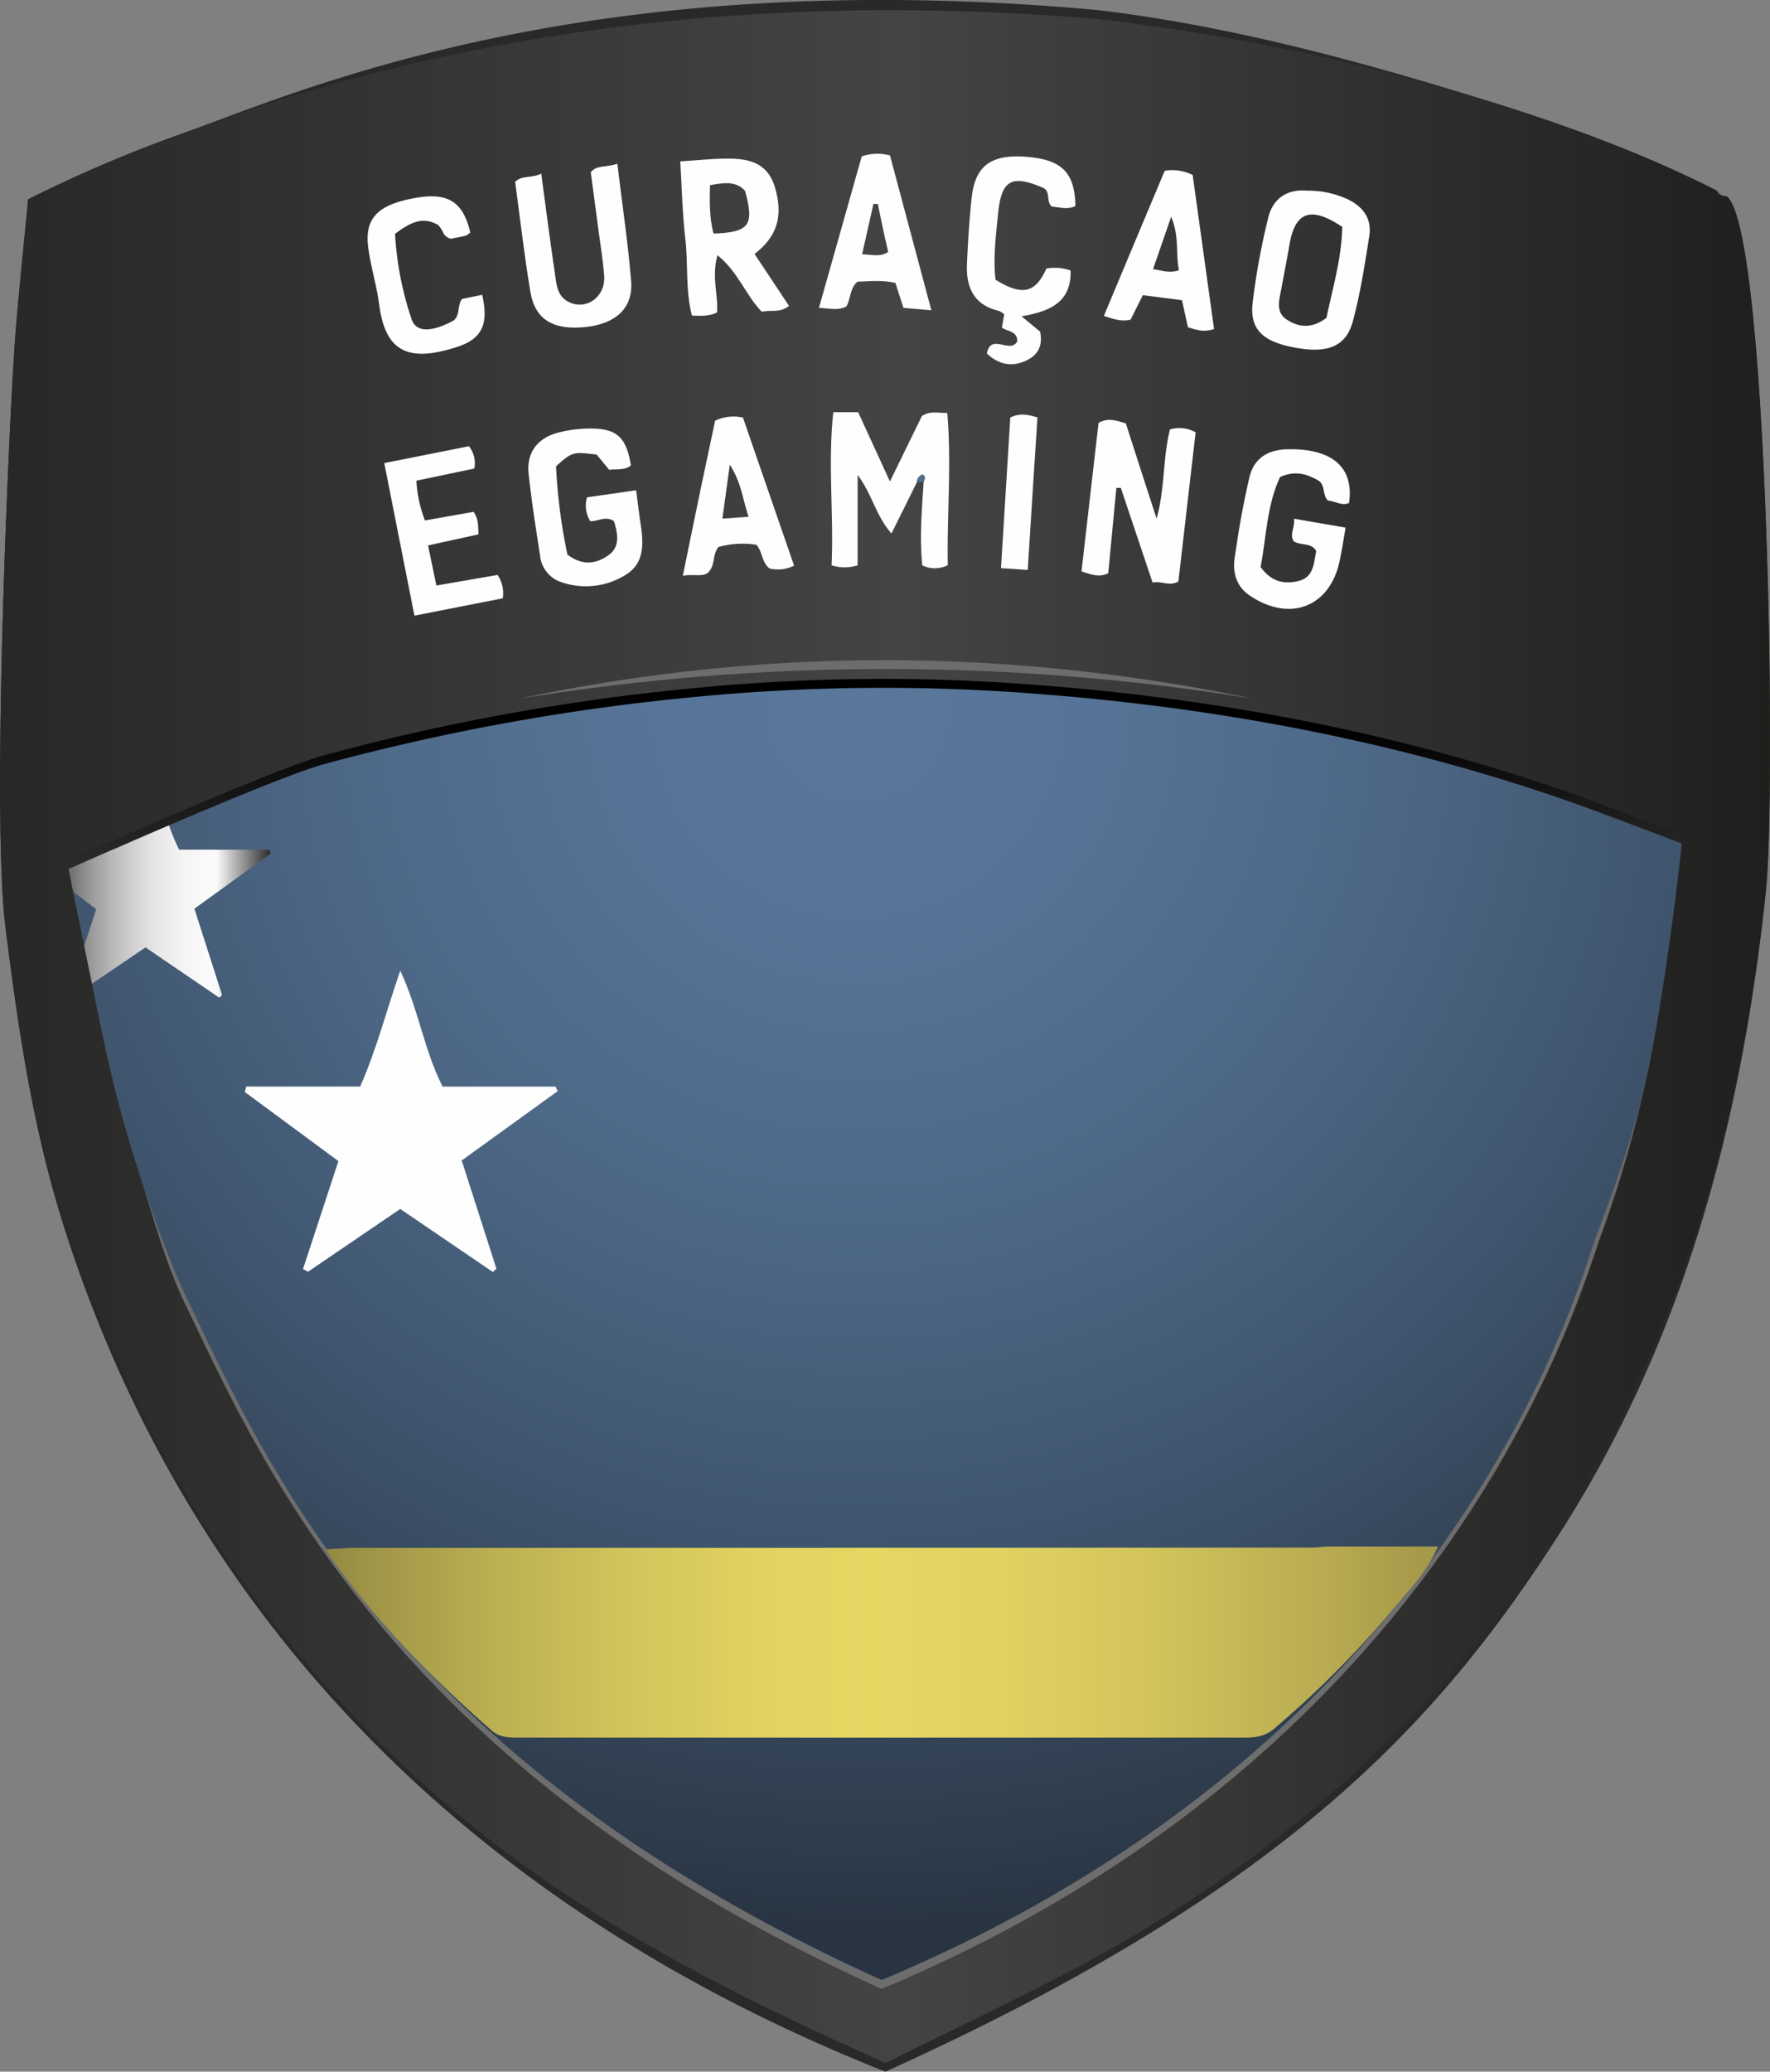 <svg xmlns="http://www.w3.org/2000/svg" xmlns:xlink="http://www.w3.org/1999/xlink" viewBox="0 0 397.2 464.81"><rect x="0" y="0" width="397.2" height="464.81" fill="#808080" stroke="none"/><defs><linearGradient id="a9dbf7e5-78fd-47ec-bc5e-233a23dc1777" y1="232.55" x2="397.2" y2="232.55" gradientUnits="userSpaceOnUse"><stop offset="0" stop-color="#282827"/><stop offset="0.51" stop-color="#454444"/><stop offset="1" stop-color="#1f1f1d"/></linearGradient><linearGradient id="acc6f77e-b520-4590-83fb-72a9a318c99b" x1="196.38" y1="280.03" x2="196.38" y2="163.51" gradientUnits="userSpaceOnUse"><stop offset="0" stop-color="#6d6d6d"/><stop offset="0.17" stop-color="#686868"/><stop offset="0.37" stop-color="#595959"/><stop offset="0.6" stop-color="#404040"/><stop offset="0.83" stop-color="#1d1d1d"/><stop offset="1"/></linearGradient><radialGradient id="f07c3f0f-0c74-4533-bf36-b82af9c72977" cx="192.5" cy="159.67" r="273.37" gradientUnits="userSpaceOnUse"><stop offset="0" stop-color="#59789c"/><stop offset="0.19" stop-color="#567497"/><stop offset="0.41" stop-color="#4e6988"/><stop offset="0.67" stop-color="#40566f"/><stop offset="0.93" stop-color="#2e3c4c"/><stop offset="1" stop-color="#283442"/></radialGradient><linearGradient id="e6f596e6-3fdf-46c4-93a4-239203db8a8d" x1="73.14" y1="368.41" x2="322.71" y2="368.41" gradientUnits="userSpaceOnUse"><stop offset="0" stop-color="#928942"/><stop offset="0.04" stop-color="#9f9547"/><stop offset="0.16" stop-color="#bdb253"/><stop offset="0.28" stop-color="#d3c65b"/><stop offset="0.39" stop-color="#e0d360"/><stop offset="0.49" stop-color="#e5d762"/><stop offset="0.61" stop-color="#e0d260"/><stop offset="0.75" stop-color="#d1c35a"/><stop offset="0.9" stop-color="#b8ab51"/><stop offset="1" stop-color="#a39749"/></linearGradient><linearGradient id="b0ca7000-0706-46f9-a373-1a6de5823df4" x1="15.36" y1="204.51" x2="60.81" y2="204.51" gradientUnits="userSpaceOnUse"><stop offset="0" stop-color="#6d6d6d"/><stop offset="0.01" stop-color="#707070"/><stop offset="0.1" stop-color="#969696"/><stop offset="0.21" stop-color="#b7b7b7"/><stop offset="0.32" stop-color="#d1d1d1"/><stop offset="0.43" stop-color="#e6e6e6"/><stop offset="0.57" stop-color="#f4f4f4"/><stop offset="0.73" stop-color="#fcfcfc"/><stop offset="1" stop-color="#292928"/></linearGradient></defs><title>Curacao Egaming</title><g id="f96d1fbc-1f33-4b59-9fdc-49f4cb295f86" data-name="Layer 2"><g id="a643b51b-ef66-4be5-b6e2-e784d284d2df" data-name="Layer 1"><path d="M387.41,44c9.35,6.53,11.21,133.26,8.88,155.73-5.34,51.33-18,100-46.09,144C322.45,387.1,288,424.39,198.69,464.81,73.14,415,30.76,326.63,14.47,275.66,7.37,253.47,4,230.73,1.18,207.6-2,180.77,2.25,89.25,3.56,73.73c.8-9.57,1.81-19.11,2.75-29a301.49,301.49,0,0,1,34.14-14.6c26.84-9.64,90.9-38.38,206-27.86C276.62,5.88,306.32,14,335.36,23.1c17.11,5.35,33.9,11.57,49.92,19.68A2.09,2.09,0,0,0,387.41,44Z" fill="#292928"/><path d="M387.41,44c9.35,6.53,11.21,133.26,8.88,155.73-5.34,51.33-19,100-47.09,144-27.75,43.43-65.35,75.92-110.91,99.48-13.14,6.79-26.49,13.17-39.6,19.66-35.1-15.68-69.06-32.73-98.31-57.88-40.71-35-68.62-78.3-84.91-129.27C8.37,253.47,4,230.73,1.18,207.6-2,180.77,2.25,89.25,3.56,73.73c.8-9.57,1.81-19.11,2.75-29a301.49,301.49,0,0,1,34.14-14.6c26.84-9.64,96.18-35.08,206-25.86A492.94,492.94,0,0,1,335.36,23.1c17.11,5.35,33.9,11.57,49.92,19.68A2.09,2.09,0,0,0,387.41,44Z" fill="url(#a9dbf7e5-78fd-47ec-bc5e-233a23dc1777)"/><path d="M72.58,169.49a495.71,495.71,0,0,1,82.67-15.05,438.5,438.5,0,0,1,74.26-1c42.23,3,83.63,10.63,123.67,24.74,5.63,2,24.22,9.08,24.22,9.08C376,201,372.5,228.4,369.47,241.8a260.39,260.39,0,0,1-10.1,35.09C355,288.37,327.73,391.83,197.85,446.24,90,397.61,59.81,330.71,42.19,293.89c-5.17-10.29-7.8-21.11-11.35-32a292.94,292.94,0,0,1-8-30.65C22,227.47,15.36,193,15.36,193S61,172.69,72.58,169.49Z" fill="url(#acc6f77e-b520-4590-83fb-72a9a318c99b)"/><path d="M72.58,171.49a495.71,495.71,0,0,1,82.67-15.05,438.5,438.5,0,0,1,74.26-1c42.23,3,83.63,10.63,123.67,24.74,5.63,2,24.22,9.08,24.22,9.08C376,203,372.5,228.4,369.47,241.8c-2.72,12-6.76,23.62-11.1,35.09S327.73,389.83,197.85,444.24C90,395.61,60.81,330.71,43.19,293.89c-5.17-10.29-8.8-21.11-12.35-32a292.94,292.94,0,0,1-8-30.65C22,227.47,15.36,195,15.36,195S61,174.69,72.58,171.49Z" fill="url(#f07c3f0f-0c74-4533-bf36-b82af9c72977)"/><path d="M78.67,347.29q107.8,0,215.59-.06c1.16,0,2.32-.16,3.48-.24h25c-2.59,5.67-6.42,9.59-9.82,13.69a224.32,224.32,0,0,1-27,27.18c-1.92,1.64-4.07,2-6.47,2q-81.71,0-163.41,0c-2.07,0-4.06-.16-5.63-1.53-13.51-11.82-26-24.59-36.44-39.26a15.65,15.65,0,0,1-.8-1.47Z" fill="url(#e6f596e6-3fdf-46c4-93a4-239203db8a8d)"/><path d="M281.31,156.78a511.92,511.92,0,0,0-164.89,0C171.32,145.13,226.26,145.34,281.31,156.78Z" fill="#6d6d6d"/><path d="M205.77,108.17c-1.83,3.7-3.67,7.39-5.72,11.53-3.51-4-4.31-8.74-7.59-13.15v20.28a9.66,9.66,0,0,1-5.85,0c.53-11.39-.87-22.78.39-34.35h5.58c2.21,4.84,4.53,9.88,7.13,15.55l7.17-14.69c1.93-1.23,3.56-.64,5.69-.69,1,11.53-.1,22.87.12,34.15a6.43,6.43,0,0,1-5.72.05c-.65-6.27-.09-12.54.31-18.81.33-.57.46-1.11-.21-1.57A1.73,1.73,0,0,0,205.77,108.17Z" fill="#fefefe"/><path d="M259.55,116.35c1.9-6.76,1.35-13.46,3-20a7.42,7.42,0,0,1,5.76.65c-1.29,11.12-2.58,22.3-3.87,33.46-2,1.16-3.69-.16-5.79.25-2.42-7.21-4.78-14.23-7.13-21.25h-1c-.61,6.41-1.22,12.81-1.82,19.15-2,1-3.74.31-6-.41,1.27-11.1,2.55-22.25,3.82-33.31,2.19-1.26,4-.51,6.13.11Q256.06,105.65,259.55,116.35Z" fill="#fefefe"/><path d="M241.33,46.24c-1.92.87-3.55.22-5.22.14-1.5-1.06-.19-3.45-2.12-4.28-7-3-9.25-1.65-10,5.67-.5,5.1-1.16,10.19-.58,15,6,3.68,8.93,3,11.41-2.52a10.69,10.69,0,0,1,5.42.44c.24,7.08-4.59,9.18-11,10.28l4.17,3.44c.68,3.37-.64,5.42-3.41,6.62-3.26,1.4-6.08.59-8.54-1.72.89-4.72,5.35.24,6.82-2.76,0-2.33-2.19-2.13-3.45-3.06.18-1,.34-1.94.52-3a5.07,5.07,0,0,0-1.24-.75c-5.58-1.32-7.34-5.29-7.12-10.47.22-5,.53-10,1.06-14.92.76-7,4.16-9.6,11.56-9.22C238.12,35.65,241.18,38.46,241.33,46.24Z" fill="#fefefe"/><path d="M161,57.25c-1.38,5.06.25,9-.1,12.87-1.83.88-3.62.74-5.63.69-1.48-5.7-.81-11.54-1.48-17.25s-.76-11.21-1.13-17.35c3.46-.22,6.71-.57,10-.62,4.85-.07,9.36.56,11.16,6.19,2,6.39.76,11.19-4.49,15.2l7.73,11.65c-2,1.66-4.22.83-6.1,1.33C167.31,66.22,165.72,61.06,161,57.25Zm-1.68-15.71c-.09,3.91-.12,7.44.81,10.87,8.09-.31,9.2-1.88,7.05-9.63C165.11,40.56,162.5,41,159.35,41.54Z" fill="#fefefe"/><path d="M293.25,42.78a21.13,21.13,0,0,1,9.08,1.88c3.48,1.65,5.59,4.35,4.94,8.34-1,6.38-2,12.81-3.66,19-1.53,5.81-5.71,7.4-13.3,5.94-7-1.34-9.88-4.1-9.21-10a156.65,156.65,0,0,1,3.5-19.09C285.66,44.42,289,42.39,293.25,42.78Zm8,8.14c-7.23-4.81-10.66-3.39-11.93,4.2-.55,3.27-1.2,6.52-1.8,9.78-.46,2.44-1.33,5.14,1.26,6.82s5.56,2.13,8.89-.42C299,64.88,301.05,58.11,301.21,50.92Z" fill="#fefefe"/><path d="M302.73,112.87c-1.72.7-3.19-.48-4.72-.56-1.35-1.29-.51-3.46-2.15-4.49-2.52-1.44-5.12-2.34-8.6-.8-3,6.34-3.09,13.65-4.38,20.2,2.52,3.47,5.45,3.87,8.49,3.14,3.49-.83,3.43-4,4-6.73-1.16-2-3.4-1.15-5-2.15-1.13-1.57.28-3,0-5.1l11.59,2c-.45,2.56-.81,5-1.3,7.33-2.15,10.54-11.26,14-20.28,7.87-3-2.07-3.77-5.16-3.32-8.36.86-6.09,1.92-12.17,3.32-18.16,1-4.2,4.08-6.17,8.5-6.26C298.92,100.56,303.92,104.85,302.73,112.87Z" fill="#fefefe"/><path d="M142.75,110c.41,3.14.71,5.6,1.07,8,.63,4.29.69,8.6-3.58,11.07a16.82,16.82,0,0,1-14.86,1.33,7,7,0,0,1-4.2-5.84c-.93-6.07-1.91-12.15-2.55-18.25-.51-4.82,2-8,6.57-9.23a28.28,28.28,0,0,1,7.38-.93c5.91,0,8,2.07,9,8.27-1.36,1.15-3.07.74-4.87,1L133.91,102c-5.36-.67-5.47-.64-9.13,2.61a124,124,0,0,0,2.55,19.81c3.52,2.7,6.63,2,9.27.11s2-5,1.17-7.61c-1.87-1.27-3.67.14-5.32,0a6.51,6.51,0,0,1-.71-5.34Z" fill="#fefefe"/><path d="M138.53,36.73c1.12,9.29,2.41,17.81,3.1,26.38.49,6-3.47,9.6-10.34,10.28-7.16.71-11.23-1.69-12.27-7.91-1.37-8.18-2.3-16.43-3.42-24.69,1.58-1.52,3.55-.74,5.86-1.82,1.06,7.85,2,15.2,3.08,22.53.35,2.45.53,5.1,3.26,6.34,3.92,1.78,8.12-1.33,7.78-5.93-.3-4-1-7.93-1.49-11.89-.5-3.77-1-7.55-1.52-11.39C134,36.93,136,37.63,138.53,36.73Z" fill="#fefefe"/><path d="M96.06,122.37c.64,3.1,1.21,5.82,1.87,9L111.65,129a7.22,7.22,0,0,1,1.17,5.24L93,138.13c-2.26-11.42-4.46-22.57-6.77-34.23l19-3.78a6.07,6.07,0,0,1,1.21,5l-13,2.73a29.07,29.07,0,0,0,1.92,8.92l10.92-1.93c1.11,1.58,1,3.09,1.1,5.05Z" fill="#fefefe"/><path d="M261.37,38.32a10.2,10.2,0,0,1,6.27.94c1.58,11.36,3.19,22.94,4.8,34.55-2.25.79-3.95.22-5.86-.39-.41-1.86-.83-3.77-1.33-6.06l-8.79-1.14-2.74,5.49c-2,.49-3.67-.06-6-.83C252.27,60,256.78,49.24,261.37,38.32Zm3.19,22.31c-.76-3.63.15-7.46-1.74-12l-4.07,11.76C260.91,60.7,262.4,61.36,264.56,60.63Z" fill="#fefefe"/><path d="M209,69.61l-6.25-.53c-.63-1.93-1.22-3.76-1.81-5.59-3-.72-5.78-.38-8.51-.29-1.75,1.47-1.45,3.73-2.5,5.55-1.79,1-3.72.42-6.16.34,3.3-11.67,6.48-22.94,9.61-34a10.75,10.75,0,0,1,6.34-.21ZM197,45.76l-1,0c-.81,3.6-1.61,7.2-2.54,11.31,2.16,0,4,.7,5.85-.55C198.45,52.8,197.7,49.28,197,45.76Z" fill="#fefefe"/><path d="M161.27,122.71c-1.53,1.74-.6,4.17-2.5,5.88-1.37.85-3.19.17-5.54.59,1.29-6.29,2.47-12.07,3.67-17.85s2.4-11.36,3.58-16.94a9.57,9.57,0,0,1,6.25-.69q5.7,16.53,11.47,33.21a8.11,8.11,0,0,1-5.5.64c-1.75-1.31-1.53-3.66-2.95-5.33A20.55,20.55,0,0,0,161.27,122.71Zm.84-6.34,5.88-.43c-1.34-3.93-1.61-7.64-4.22-11.69C163.14,108.84,162.66,112.37,162.11,116.37Z" fill="#fefefe"/><path d="M105.54,52.18c-.53.37-.77.65-1.07.72-1.13.26-2.27.46-3.27.66a2.51,2.51,0,0,1-1.87-1.65,9.21,9.21,0,0,0-1-1.43c-3-1.68-5.54-1.19-9.68,2a72.07,72.07,0,0,0,3.69,19.06c1,3.16,4.54,3,9.42.4,1.55-1.23.77-3.23,1.91-4.86l4.53-.94c1.48,6.43.09,9.81-5.48,11.65-11.24,3.7-16.25,1-17.62-9.4-.56-4.28-1.87-8.45-2.45-12.72-.92-6.75,2.12-9.8,10.76-11.29C100.53,43.16,103.92,45.26,105.54,52.18Z" fill="#fefefe"/><path d="M230.63,127.87l-6-.4c.71-11.57,1.41-22.74,2.09-33.8,2.08-1,3.79-.75,6.09,0C232.07,105,231.36,116.27,230.63,127.87Z" fill="#fefefe"/><path d="M205.77,108.17a1.73,1.73,0,0,1,1.3-1.68c.67.46.54,1,.21,1.57Z" fill="#516d8e"/><path d="M49.21,223.85l.63-.6c-2.05-6.37-4.09-12.75-6.22-19.37l17.19-12.41-.41-.83H40.21a42.91,42.91,0,0,1-2.28-5.46c-4.55,1.95-8.86,3.82-12.47,5.4v0h-.06c-6,2.61-10,4.42-10,4.42l1.06,5.12L21.59,204c-.92,2.79-1.81,5.51-2.69,8.21.59,2.89,1.2,5.82,1.75,8.5l12-8.15Z" fill="url(#b0ca7000-0706-46f9-a373-1a6de5823df4)"/><path d="M99.33,243.8h25.32l.51,1-21.55,15.57c2.66,8.29,5.23,16.29,7.79,24.28l-.79.75L89.82,271.25,69.11,285.34,68,284.72c2.6-7.92,5.2-15.84,7.94-24.21L54.93,245l.33-1.21H80.82c3.71-8.4,5.79-16.74,9-26C94,226.72,95.14,235.58,99.33,243.8Z" fill="#fefefe"/></g></g></svg>